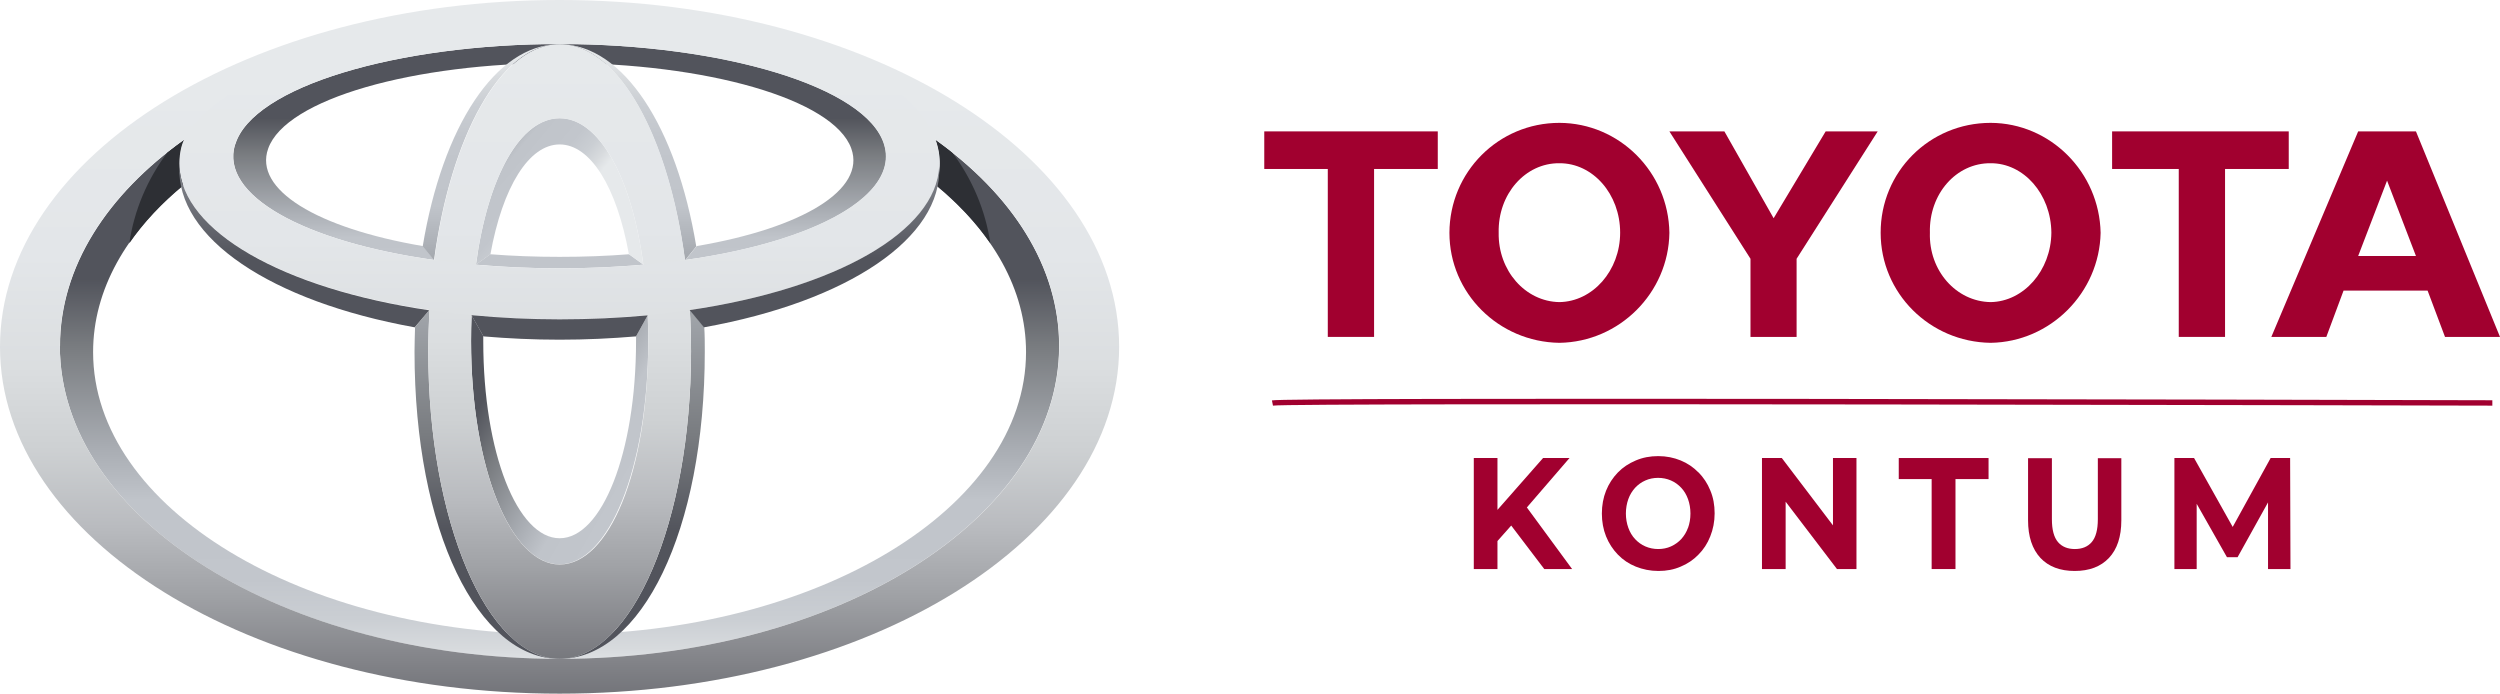 <?xml version="1.0" encoding="UTF-8"?>
<svg xmlns="http://www.w3.org/2000/svg" xmlns:xlink="http://www.w3.org/1999/xlink" id="Layer_2" data-name="Layer 2" viewBox="0 0 143.66 39.86">
  <defs>
    <style>
      .cls-1 {
        fill: url(#linear-gradient-2);
      }

      .cls-2 {
        clip-path: url(#clippath-11);
      }

      .cls-3 {
        fill: url(#linear-gradient-6);
      }

      .cls-4 {
        clip-path: url(#clippath-2);
      }

      .cls-5 {
        clip-path: url(#clippath-6);
      }

      .cls-6 {
        fill: url(#linear-gradient-11);
      }

      .cls-7 {
        fill: #a1002f;
      }

      .cls-8 {
        clip-path: url(#clippath-7);
      }

      .cls-9 {
        clip-path: url(#clippath-1);
      }

      .cls-10 {
        clip-path: url(#clippath-4);
      }

      .cls-11 {
        fill: url(#linear-gradient-10);
      }

      .cls-12 {
        fill: url(#linear-gradient-5);
      }

      .cls-13 {
        clip-path: url(#clippath-9);
      }

      .cls-14 {
        clip-path: url(#clippath);
      }

      .cls-15 {
        fill: none;
      }

      .cls-16 {
        fill: #2d2f34;
      }

      .cls-17 {
        clip-path: url(#clippath-3);
      }

      .cls-18 {
        fill: url(#linear-gradient-7);
      }

      .cls-19 {
        clip-path: url(#clippath-8);
      }

      .cls-20 {
        fill: url(#linear-gradient-9);
      }

      .cls-21 {
        fill: url(#linear-gradient-3);
      }

      .cls-22 {
        clip-path: url(#clippath-5);
      }

      .cls-23 {
        fill: url(#linear-gradient);
      }

      .cls-24 {
        clip-path: url(#clippath-10);
      }

      .cls-25 {
        fill: url(#linear-gradient-4);
      }

      .cls-26 {
        fill: url(#linear-gradient-8);
      }

      .cls-27 {
        fill: url(#linear-gradient-12);
      }
    </style>
    <clipPath id="clippath">
      <path class="cls-15" d="m3.44,19.88c0,9.93,12.86,17.98,28.71,17.98s28.71-8.05,28.71-17.98c0-4.54-2.68-8.68-7.11-11.84.05.13.09.26.12.39.19.75.15,1.49-.09,2.21,3.26,2.69,5.18,6,5.18,9.59,0,8.96-12,16.23-26.81,16.23S5.35,29.19,5.35,20.23c0-3.59,1.92-6.91,5.18-9.59-.24-.72-.28-1.46-.09-2.21.04-.14.09-.28.16-.41-4.45,3.17-7.15,7.32-7.15,11.87"></path>
    </clipPath>
    <linearGradient id="linear-gradient" x1="1168.82" y1="585.63" x2="1170.72" y2="585.63" gradientTransform="translate(7014.45 13971.04) rotate(-90) scale(11.92 -11.92)" gradientUnits="userSpaceOnUse">
      <stop offset="0" stop-color="#e6e9eb"></stop>
      <stop offset=".06" stop-color="#d8dbde"></stop>
      <stop offset=".14" stop-color="#caced3"></stop>
      <stop offset=".24" stop-color="#c2c6cc"></stop>
      <stop offset=".44" stop-color="#c0c4ca"></stop>
      <stop offset=".57" stop-color="#a9adb3"></stop>
      <stop offset=".83" stop-color="#797c80"></stop>
      <stop offset="1" stop-color="#52545c"></stop>
    </linearGradient>
    <clipPath id="clippath-1">
      <path class="cls-15" d="m32.16,14.76c-1.39,0-2.72-.05-3.99-.15h0l-.83.6c1.53.13,3.14.21,4.82.21s3.29-.08,4.82-.21l-.83-.6c-1.26.1-2.6.15-3.99.15m-18.65-6.45c-.88,2.89,3.9,5.57,11.44,6.63l-.66-.8c-6.1-1.04-9.72-3.25-8.88-5.6,1.01-2.86,8.37-4.92,16.76-4.92s15.74,2.07,16.75,4.92c.84,2.35-2.78,4.56-8.88,5.6l-.65.8c7.53-1.06,12.31-3.74,11.43-6.63-1.01-3.33-9.32-5.78-18.65-5.78s-17.65,2.45-18.65,5.78"></path>
    </clipPath>
    <linearGradient id="linear-gradient-2" x1="1164.7" y1="671.47" x2="1166.6" y2="671.47" gradientTransform="translate(4370.26 7543.02) rotate(-90) scale(6.46 -6.46)" xlink:href="#linear-gradient"></linearGradient>
    <clipPath id="clippath-2">
      <path class="cls-15" d="m27.35,15.21l.82-.59h.01c.7-3.89,2.22-6.32,3.98-6.32s3.28,2.43,3.98,6.32h.01l.82.59c-.69-5.13-2.58-8.42-4.81-8.42s-4.12,3.28-4.81,8.42"></path>
    </clipPath>
    <linearGradient id="linear-gradient-3" x1="1342.85" y1="641.09" x2="1344.76" y2="641.09" gradientTransform="translate(3408.17 7088.99) rotate(-90) scale(5.27 -5.27)" xlink:href="#linear-gradient"></linearGradient>
    <clipPath id="clippath-3">
      <path class="cls-15" d="m36.55,19.33c0,.09,0,.18,0,.27,0,6.44-1.97,11.33-4.39,11.33s-4.39-4.89-4.39-11.33c0-.1,0-.2,0-.3l-.67-1.18c-.02.49-.03.98-.03,1.47,0,7.31,2.28,12.84,5.09,12.84s5.09-5.54,5.09-12.84c0-.49-.01-.98-.03-1.47l-.67,1.21Z"></path>
    </clipPath>
    <linearGradient id="linear-gradient-4" x1="1323.95" y1="582.36" x2="1325.85" y2="582.36" gradientTransform="translate(3987.78 9022.92) rotate(-90) scale(6.79 -6.79)" xlink:href="#linear-gradient"></linearGradient>
    <clipPath id="clippath-4">
      <path class="cls-15" d="m24.29,14.16l.65.79h0c.96-7.1,3.79-12.35,7.15-12.41-3.6.05-6.66,4.71-7.8,11.62m7.8-11.62s.04,0,.06,0c-.02,0-.04,0-.06,0"></path>
    </clipPath>
    <linearGradient id="linear-gradient-5" x1="1180.96" y1="365.79" x2="1182.86" y2="365.79" gradientTransform="translate(-3720.15 -12101.59) rotate(90) scale(10.25 -10.25)" xlink:href="#linear-gradient"></linearGradient>
    <clipPath id="clippath-5">
      <path class="cls-15" d="m39.37,14.95h0l.64-.79c-1.14-6.91-4.2-11.57-7.8-11.62,3.36.06,6.19,5.31,7.15,12.41m-7.15-12.41s-.04,0-.06,0c.02,0,.04,0,.06,0"></path>
    </clipPath>
    <linearGradient id="linear-gradient-6" x1="1180.96" y1="366.16" x2="1182.86" y2="366.16" gradientTransform="translate(-3716.02 -12101.59) rotate(90) scale(10.25 -10.25)" xlink:href="#linear-gradient"></linearGradient>
    <clipPath id="clippath-6">
      <path class="cls-15" d="m39.64,17.82c.05.78.07,1.57.07,2.38,0,9.75-3.38,17.66-7.55,17.66,4.68,0,8.34-7.33,8.34-17.66,0-.47,0-.94-.03-1.4l-.82-.98h0Z"></path>
    </clipPath>
    <linearGradient id="linear-gradient-7" x1="1178.64" y1="413.44" x2="1180.55" y2="413.44" gradientTransform="translate(-7034.13 -20156.89) rotate(90) scale(17.1 -17.1)" xlink:href="#linear-gradient"></linearGradient>
    <clipPath id="clippath-7">
      <path class="cls-15" d="m24.67,17.82l-.82.98c-.02.46-.02.93-.03,1.4,0,10.33,3.66,17.66,8.34,17.66-4.17,0-7.55-7.91-7.55-17.66,0-.81.03-1.6.07-2.38h0Z"></path>
    </clipPath>
    <linearGradient id="linear-gradient-8" x1="1178.64" y1="413.21" x2="1180.55" y2="413.21" gradientTransform="translate(-7038.5 -20156.89) rotate(90) scale(17.1 -17.1)" xlink:href="#linear-gradient"></linearGradient>
    <clipPath id="clippath-8">
      <path class="cls-15" d="m3.44,19.88C3.44,9.96,16.3,1.9,32.16,1.9s28.71,8.05,28.71,17.98-12.86,17.98-28.71,17.98S3.44,29.81,3.44,19.88m-3.44.05c0,11.01,14.4,19.93,32.16,19.93s32.15-8.92,32.15-19.93S49.91,0,32.16,0,0,8.93,0,19.93"></path>
    </clipPath>
    <linearGradient id="linear-gradient-9" x1="1178.01" y1="426.26" x2="1179.92" y2="426.26" gradientTransform="translate(-8887.65 -24651.03) rotate(90) scale(20.93 -20.93)" gradientUnits="userSpaceOnUse">
      <stop offset="0" stop-color="#e6e9eb"></stop>
      <stop offset=".25" stop-color="#e3e6e9"></stop>
      <stop offset=".41" stop-color="#dbdee0"></stop>
      <stop offset=".53" stop-color="#cdd0d2"></stop>
      <stop offset=".64" stop-color="#b9bbbf"></stop>
      <stop offset=".74" stop-color="#9fa1a5"></stop>
      <stop offset=".84" stop-color="#808186"></stop>
      <stop offset=".93" stop-color="#63656b"></stop>
      <stop offset="1" stop-color="#3d3f46"></stop>
    </linearGradient>
    <clipPath id="clippath-9">
      <path class="cls-15" d="m27.07,19.6c0-7.58,2.28-12.8,5.09-12.8s5.09,5.22,5.09,12.8-2.28,12.84-5.09,12.84-5.09-5.54-5.09-12.84m-2.46.6c0,9.75,3.38,17.66,7.55,17.66s7.55-7.91,7.55-17.66-3.39-17.66-7.55-17.66-7.55,8.01-7.55,17.66"></path>
    </clipPath>
    <linearGradient id="linear-gradient-10" x1="1178.01" y1="426.26" x2="1179.92" y2="426.26" gradientTransform="translate(-8888.29 -24652.59) rotate(90) scale(20.93 -20.93)" xlink:href="#linear-gradient-9"></linearGradient>
    <clipPath id="clippath-10">
      <path class="cls-15" d="m13.5,8.31c1.01-3.33,9.32-5.78,18.65-5.78s17.65,2.45,18.65,5.78c1.13,3.73-7.16,7.11-18.65,7.11s-19.78-3.38-18.65-7.11m-3.07.11c-1.32,5.21,8.34,9.92,21.73,9.92s23.04-4.71,21.72-9.92C52.71,3.79,43.03.37,32.16.37S11.26,5.15,10.43,8.43"></path>
    </clipPath>
    <linearGradient id="linear-gradient-11" x1="1178.01" y1="426.26" x2="1179.92" y2="426.26" gradientTransform="translate(-8888.03 -24651.96) rotate(90) scale(20.93 -20.93)" xlink:href="#linear-gradient-9"></linearGradient>
    <clipPath id="clippath-11">
      <path class="cls-15" d="m32.16,18.35c-1.69,0-3.39-.08-5.07-.24h0s.69,1.22.69,1.22c1.41.12,2.87.19,4.38.19s2.98-.07,4.39-.19l.67-1.21h0c-1.62.15-3.31.23-5.07.23m-8.32.46l.83-.98h0c-8.46-1.25-14.18-4.55-14.35-8.27-.19,4.11,5.25,7.76,13.52,9.25m15.8-.99h0s.82.99.82.99c8.28-1.49,13.72-5.14,13.52-9.25-.17,3.72-5.89,7.02-14.35,8.26"></path>
    </clipPath>
    <linearGradient id="linear-gradient-12" x1="1185.76" y1="281.14" x2="1187.66" y2="281.14" gradientTransform="translate(-1644.56 -7063.62) rotate(90) scale(5.96 -5.96)" gradientUnits="userSpaceOnUse">
      <stop offset="0" stop-color="#c0c4ca"></stop>
      <stop offset="1" stop-color="#52545c"></stop>
    </linearGradient>
  </defs>
  <g id="Layer_1-2" data-name="Layer 1">
    <g>
      <g class="cls-14">
        <rect class="cls-23" x="3.44" y="8.02" width="57.43" height="29.84"></rect>
      </g>
      <g class="cls-9">
        <rect class="cls-1" x="12.63" y="2.54" width="39.06" height="12.89"></rect>
      </g>
      <g class="cls-4">
        <rect class="cls-21" x="25.84" y="4.61" width="12.63" height="12.78" transform="translate(3.06 28.56) rotate(-50)"></rect>
      </g>
      <g class="cls-17">
        <rect class="cls-25" x="23.41" y="17.29" width="17.49" height="15.98" transform="translate(-5.81 40.49) rotate(-60)"></rect>
      </g>
      <g class="cls-10">
        <rect class="cls-12" x="24.29" y="2.54" width="7.86" height="12.41"></rect>
      </g>
      <g class="cls-22">
        <rect class="cls-3" x="32.16" y="2.54" width="7.86" height="12.41"></rect>
      </g>
      <g class="cls-5">
        <rect class="cls-18" x="32.16" y="17.82" width="8.34" height="20.04"></rect>
      </g>
      <g class="cls-8">
        <rect class="cls-26" x="23.82" y="17.82" width="8.34" height="20.04"></rect>
      </g>
      <path class="cls-16" d="m53.79,10.64c1.25,1.03,2.3,2.15,3.12,3.34-.28-1.89-1.04-3.69-2.19-5.22-.31-.25-.63-.49-.95-.72.05.13.09.26.12.39.19.75.15,1.49-.09,2.21m-43.26,0c-.24-.72-.28-1.46-.09-2.21.04-.14.09-.28.16-.41-.34.24-.66.49-.99.74-1.15,1.53-1.91,3.32-2.19,5.22.82-1.19,1.87-2.31,3.12-3.34"></path>
      <g class="cls-19">
        <rect class="cls-20" y="0" width="64.31" height="39.86"></rect>
      </g>
      <g class="cls-13">
        <rect class="cls-11" x="24.6" y="2.54" width="15.11" height="35.32"></rect>
      </g>
      <g class="cls-24">
        <rect class="cls-6" x="9.12" y=".37" width="46.08" height="17.97"></rect>
      </g>
      <g class="cls-2">
        <rect class="cls-27" x="10.12" y="9.56" width="44.07" height="9.96"></rect>
      </g>
      <path class="cls-7" d="m133.68,19.36l.99-2.66h4.83l1,2.66h3.16l-4.83-11.81h-3.32l-4.99,11.81h3.16Zm3.49-8.98l1.66,4.33h-3.32l1.66-4.33Z"></path>
      <path class="cls-7" d="m89.61,19.7c3.45-.05,6.27-2.87,6.32-6.32-.05-3.49-2.87-6.31-6.32-6.32-3.5,0-6.31,2.82-6.32,6.32,0,3.46,2.82,6.27,6.32,6.32m0-10.32c1.92-.01,3.49,1.77,3.49,3.99,0,2.18-1.57,3.96-3.49,3.99-1.96-.03-3.53-1.81-3.49-3.99-.05-2.22,1.53-4.01,3.49-3.99"></path>
      <path class="cls-7" d="m114.39,19.7c3.43-.05,6.25-2.87,6.32-6.32-.07-3.49-2.89-6.31-6.32-6.32-3.52,0-6.33,2.82-6.32,6.32,0,3.46,2.81,6.27,6.32,6.32m0-10.32c1.9-.01,3.47,1.77,3.49,3.99-.02,2.18-1.59,3.96-3.49,3.99-1.98-.03-3.56-1.81-3.49-3.99-.06-2.22,1.51-4.01,3.49-3.99"></path>
      <polygon class="cls-7" points="100.59 19.36 101.92 19.36 103.24 19.36 103.24 14.87 107.9 7.55 104.91 7.55 101.92 12.54 99.09 7.55 95.93 7.55 100.59 14.87 100.59 19.36"></polygon>
      <polygon class="cls-7" points="125.2 19.36 127.86 19.36 127.86 9.71 131.52 9.71 131.52 7.55 121.37 7.55 121.37 9.71 125.2 9.71 125.2 19.36"></polygon>
      <polygon class="cls-7" points="76.3 19.36 78.96 19.36 78.96 9.71 82.62 9.71 82.62 7.55 72.65 7.55 72.65 9.71 76.3 9.71 76.3 19.36"></polygon>
      <polygon class="cls-7" points="90.19 26.32 88.67 26.32 86.05 29.3 86.05 26.32 84.69 26.32 84.69 32.7 86.05 32.7 86.05 31.09 86.84 30.2 88.74 32.7 90.34 32.7 87.74 29.16 90.19 26.32"></polygon>
      <path class="cls-7" d="m97.6,27.15c-.29-.3-.63-.53-1.02-.69-.39-.16-.82-.25-1.29-.25s-.89.08-1.29.25-.74.39-1.03.69-.52.65-.68,1.05c-.16.4-.24.84-.24,1.31s.08.91.24,1.31c.16.4.39.75.68,1.05.29.3.63.53,1.03.69s.83.25,1.3.25.89-.08,1.28-.25c.39-.16.73-.39,1.02-.69.29-.29.52-.64.68-1.05.16-.4.25-.84.25-1.32s-.08-.92-.25-1.32c-.16-.4-.39-.74-.68-1.04m-.6,3.19c-.09.25-.22.46-.39.65-.17.18-.37.32-.59.42-.22.1-.47.15-.73.15s-.51-.05-.74-.15c-.23-.1-.42-.24-.59-.42-.17-.18-.3-.4-.39-.65-.09-.25-.14-.53-.14-.82s.05-.58.14-.83c.09-.25.22-.46.39-.65.17-.18.36-.32.59-.42.22-.1.47-.15.73-.15s.51.05.74.15c.23.1.42.24.59.42.17.18.3.4.39.65.09.25.14.53.14.83s-.05.58-.14.83"></path>
      <polygon class="cls-7" points="105.33 30.19 102.39 26.32 101.25 26.32 101.25 32.7 102.61 32.7 102.61 28.83 105.56 32.7 106.68 32.7 106.68 26.32 105.33 26.32 105.33 30.19"></polygon>
      <polygon class="cls-7" points="109.11 27.53 111 27.53 111 32.7 112.37 32.7 112.37 27.53 114.27 27.53 114.27 26.32 109.11 26.32 109.11 27.53"></polygon>
      <path class="cls-7" d="m120.55,29.84c0,.61-.12,1.04-.35,1.31-.23.27-.56.4-.97.4s-.74-.13-.97-.4c-.23-.27-.35-.7-.35-1.31v-3.51h-1.37v3.57c0,.93.24,1.65.71,2.16.47.5,1.13.75,1.97.75s1.5-.25,1.97-.75c.47-.5.71-1.22.71-2.16v-3.57h-1.35v3.51Z"></path>
      <polygon class="cls-7" points="130.48 26.32 128.3 30.28 126.08 26.32 124.95 26.32 124.95 32.7 126.23 32.7 126.23 28.95 127.97 32.02 128.58 32.02 130.33 28.87 130.33 32.7 131.62 32.7 131.6 26.32 130.48 26.32"></polygon>
      <path class="cls-7" d="m73.09,23.01l.06.3c.82-.18,69.38,0,70.07,0v-.31c-11.65-.03-69.81-.18-70.13.01"></path>
    </g>
  </g>
</svg>
